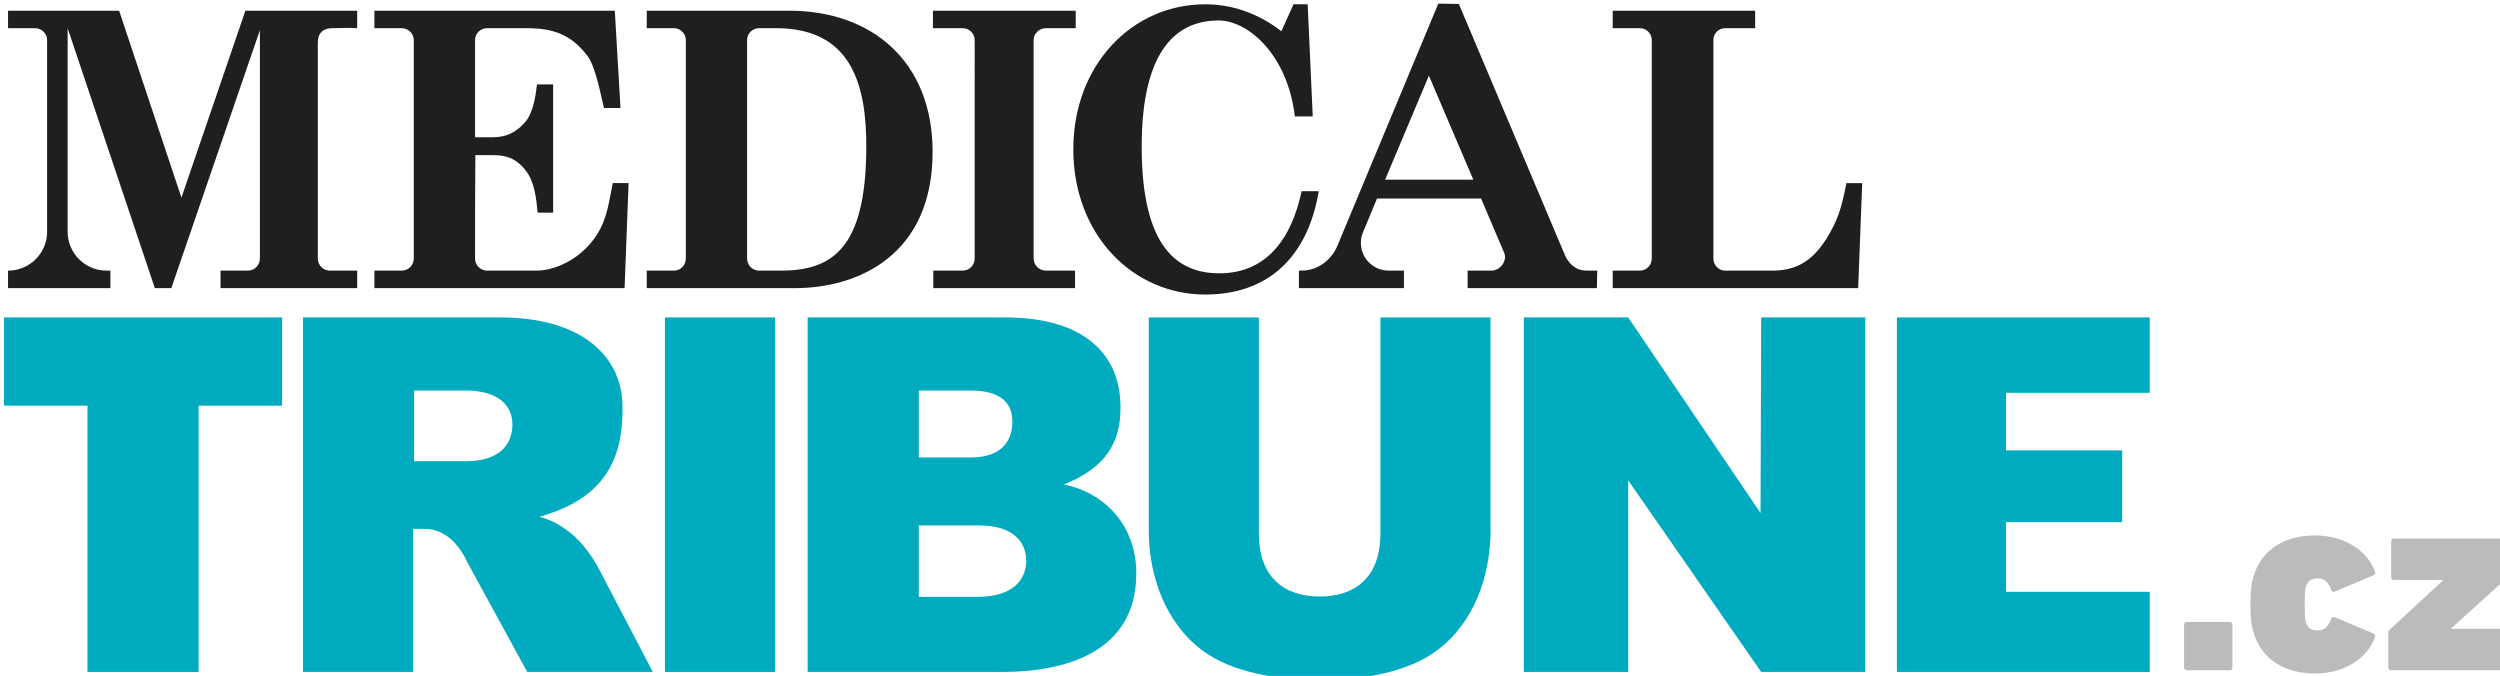 <?xml version="1.0" encoding="UTF-8" standalone="no"?>
<svg
   xmlns:dc="http://purl.org/dc/elements/1.1/"
   xmlns:cc="http://creativecommons.org/ns#"
   xmlns:rdf="http://www.w3.org/1999/02/22-rdf-syntax-ns#"
   xmlns:svg="http://www.w3.org/2000/svg"
   xmlns="http://www.w3.org/2000/svg"
   id="svg8"
   version="1.1"
   viewBox="0 0 89.303 24.146"
   height="91.26"
   width="337.523">
  <defs
     id="defs2" />
  <g
     id="layer1"
     transform="translate(-33.391,-102.649)">
    <g
       id="g1072"
       transform="matrix(0.353,0,0,0.353,-193.844,-103.486)">
      <path
         style="fill:#211e1e;fill-opacity:1;fill-rule:nonzero;stroke:none"
         d="m 670.023,610.109 v -23.098 l -8.961,26.098 h -1.668 l -8.824,-26.305 v 20.613 c 0,2.148 1.773,3.918 3.918,3.918 h 0.41 v 1.773 h -10.359 v -1.773 h 0.035 c 2.145,0 3.918,-1.77 3.918,-3.918 V 588 c 0,-0.648 -0.547,-1.195 -1.227,-1.195 h -2.727 v -1.77 h 11.242 l 6.305,18.91 6.473,-18.91 h 11.312 v 1.77 l -0.953,-0.031 -1.566,0.031 c -0.887,0 -1.465,0.445 -1.465,1.465 v 21.84 c 0,0.684 0.543,1.227 1.223,1.227 h 2.762 v 1.773 H 666.039 v -1.773 h 2.758 c 0.684,0 1.227,-0.543 1.227,-1.227 m 17.004,3 h -5.418 v -1.773 h 2.758 c 0.684,0 1.227,-0.543 1.227,-1.227 V 588 c 0,-0.648 -0.543,-1.195 -1.227,-1.195 h -2.758 v -1.77 h 24.328 l 0.578,9.848 h -1.672 c -0.27,-1.023 -0.816,-4.191 -1.703,-5.316 -1.668,-2.18 -3.543,-2.762 -6.098,-2.762 h -4.055 c -0.648,0 -1.191,0.547 -1.191,1.195 v 9.844 h 1.805 c 1.43,0 2.488,-0.578 3.375,-1.668 0.715,-0.953 0.953,-2.52 1.09,-3.68 h 1.633 v 12.98 h -1.566 c -0.137,-1.398 -0.305,-3.133 -1.227,-4.293 -1.023,-1.293 -2.078,-1.531 -3.305,-1.531 h -1.773 c -0.031,3.473 -0.031,6.984 -0.031,10.457 0,0.684 0.543,1.227 1.227,1.227 h 4.973 c 1.91,0 4.191,-1.121 5.621,-2.93 1.398,-1.77 1.602,-3.234 2.113,-5.926 h 1.602 l -0.406,10.629 z m 51.07,-13.867 c 0.035,10.527 -7.527,13.867 -13.934,13.867 h -14.992 v -1.773 h 2.762 c 0.645,0 1.191,-0.543 1.191,-1.227 V 588 c 0,-0.648 -0.547,-1.195 -1.191,-1.195 h -2.762 v -1.77 h 14.414 c 8.344,0 14.477,5.109 14.512,14.207 m -6.711,-0.309 c 0.035,-6.371 -1.465,-12.129 -9.133,-12.129 h -1.734 c -0.648,0 -1.195,0.547 -1.195,1.195 v 22.109 c 0,0.684 0.547,1.227 1.195,1.227 h 2.246 c 5.145,0 8.586,-2.215 8.621,-12.402 m 6.781,14.176 v -1.773 h 2.965 c 0.68,0 1.223,-0.543 1.223,-1.227 V 588 c 0,-0.648 -0.543,-1.195 -1.223,-1.195 h -3 v -1.77 h 14.445 v 1.77 h -3.031 c -0.648,0 -1.227,0.547 -1.227,1.195 v 22.109 c 0,0.684 0.578,1.227 1.227,1.227 h 2.965 v 1.773 z m 38.398,-17.375 -0.512,-11.348 h -1.434 l -1.227,2.727 c -2.18,-1.703 -4.836,-2.727 -7.699,-2.727 -7.359,0 -13.355,6.066 -13.355,14.684 0,8.621 5.996,14.688 13.355,14.688 6.203,0 10.324,-3.613 11.484,-10.461 h -1.738 c -1.023,4.84 -3.578,8.312 -8.312,8.312 -4.328,0 -7.871,-2.727 -7.871,-12.809 0,-10.055 3.715,-12.777 7.801,-12.777 2.895,0 6.949,3.371 7.699,9.711 z m 35.773,17.375 h -5.418 v -1.773 h 2.762 c 0.645,0 1.191,-0.543 1.191,-1.227 V 588 c 0,-0.648 -0.547,-1.195 -1.191,-1.195 h -2.762 v -1.77 h 14.414 v 1.77 h -3.035 c -0.68,0 -1.191,0.547 -1.191,1.195 v 22.109 c 0,0.684 0.543,1.227 1.191,1.227 h 4.805 c 2.965,0 4.363,-1.566 5.453,-3.234 1.09,-1.805 1.496,-2.93 2.008,-5.621 h 1.602 l -0.41,10.629 z m -28.449,-10.973 h 8.926 l -4.496,-10.527 z m -8.723,9.199 h 0.273 c 1.805,0 3.098,-1.258 3.609,-2.484 l 10.223,-24.531 2.078,0.031 10.766,25.488 c 0.375,0.781 1.023,1.496 2.18,1.496 h 1.059 l -0.035,1.773 h -13.082 v -1.773 h 2.418 c 0.918,0 1.602,-1.02 1.293,-1.77 l -2.348,-5.52 h -10.531 l -1.43,3.441 c -0.137,0.34 -0.203,0.68 -0.203,1.055 0,1.535 1.258,2.793 2.793,2.793 h 1.566 v 1.773 h -10.629 v -1.773"
         id="path596" />
      <path
         style="fill:#00abbf;fill-opacity:1;fill-rule:nonzero;stroke:none"
         d="M 644.133,616.074 V 625 h 8.445 v 26.949 h 11.246 V 625 h 8.449 v -8.926 h -28.141"
         id="path598" />
      <path
         style="fill:#00abbf;fill-opacity:1;fill-rule:nonzero;stroke:none"
         d="m 725.457,616.074 v 35.875 h 19.695 c 6.473,0 13.559,-2.043 13.559,-9.98 0,-4.738 -3.066,-8.109 -7.324,-8.996 4.156,-1.668 5.793,-4.156 5.723,-7.973 -0.066,-4.977 -3.406,-8.926 -11.684,-8.926 z m 11.246,14.172 v -6.777 h 5.18 c 3.371,0 4.289,1.465 4.289,3.168 0,1.668 -0.852,3.609 -4.223,3.609 z m 0,14.105 v -7.223 h 6.133 c 3.508,0 4.734,1.738 4.734,3.578 0,1.84 -1.262,3.645 -4.941,3.645 h -5.926"
         id="path600" />
      <path
         style="fill:#00abbf;fill-opacity:1;fill-rule:nonzero;stroke:none"
         d="m 777.281,652.766 c -4.16,0 -8.824,-0.715 -11.891,-2.996 -3.785,-2.828 -5.418,-7.664 -5.418,-12.094 v -21.602 h 11.141 v 21.871 c 0,4.43 2.555,6.371 6.168,6.371 3.574,0 6.133,-1.941 6.133,-6.371 v -21.871 h 11.141 v 21.602 c 0,4.43 -1.602,9.266 -5.418,12.094 -3.031,2.281 -7.734,2.996 -11.855,2.996"
         id="path602" />
      <path
         style="fill:#00abbf;fill-opacity:1;fill-rule:nonzero;stroke:none"
         d="m 711.012,616.074 h 11.141 v 35.875 h -11.141 v -35.875"
         id="path604" />
      <path
         style="fill:#00abbf;fill-opacity:1;fill-rule:nonzero;stroke:none"
         d="m 808.488,632.562 v 19.387 h -10.562 v -35.875 h 10.562 l 13.391,19.793 0.066,-19.793 h 10.531 v 35.875 H 821.945 L 808.488,632.562"
         id="path606" />
      <path
         style="fill:#00abbf;fill-opacity:1;fill-rule:nonzero;stroke:none"
         d="m 835.68,616.074 h 25.586 v 7.629 h -14.547 v 5.828 h 11.754 v 7.258 h -11.754 v 7.051 h 14.547 v 8.109 h -25.586 v -35.875"
         id="path608" />
      <path
         style="fill:#00abbf;fill-opacity:1;fill-rule:nonzero;stroke:none"
         d="m 674.387,616.074 v 35.875 h 11.141 v -14.48 h 1.156 c 2.047,0 3.477,1.535 4.328,3.375 l 6.066,11.105 h 12.707 l -5.383,-10.289 c -1.637,-3.168 -3.883,-4.84 -6.098,-5.418 7.324,-2.008 8.484,-6.746 8.414,-11.242 -0.066,-4.977 -4.086,-8.926 -12.402,-8.926 z m 11.242,14.547 v -7.152 h 5.18 c 3.371,0 4.805,1.531 4.77,3.508 -0.035,1.977 -1.328,3.645 -4.703,3.645 h -5.246"
         id="path610" />
      <g
         id="use628"
         style="fill:#bdbaba;fill-opacity:1"
         transform="translate(863.538,651.776)">
        <path
           style="stroke:none"
           d="M 1.203,-0.266 C 1.203,-0.109 1.312,0 1.469,0 H 5.812 C 5.984,0 6.094,-0.109 6.094,-0.266 V -4.625 c 0,-0.156 -0.109,-0.266 -0.281,-0.266 H 1.469 c -0.156,0 -0.266,0.109 -0.266,0.266 z m 0,0"
           id="path1054" />
      </g>
      <g
         id="use632"
         style="fill:#bdbaba;fill-opacity:1"
         transform="translate(870.823,651.776)">
        <path
           style="stroke:none"
           d="m 7.172,0.328 c 3.109,0 5.359,-1.656 6.062,-3.672 0.062,-0.156 0.031,-0.266 -0.125,-0.359 l -3.844,-1.625 C 9.109,-5.406 8.891,-5.438 8.812,-5.219 c -0.328,0.891 -0.734,1.188 -1.422,1.188 -0.562,0 -0.953,-0.234 -1.141,-0.812 -0.078,-0.234 -0.125,-0.594 -0.125,-1.812 0,-1.234 0.047,-1.578 0.125,-1.828 0.188,-0.562 0.578,-0.812 1.141,-0.812 0.688,0 1.094,0.297 1.422,1.188 C 8.891,-7.891 9.109,-7.906 9.266,-8 l 3.844,-1.625 c 0.156,-0.078 0.188,-0.188 0.125,-0.359 -0.703,-2 -2.953,-3.656 -6.062,-3.656 -2.984,0 -5.328,1.328 -6.188,4.016 -0.25,0.734 -0.359,1.578 -0.359,2.969 0,1.375 0.109,2.219 0.359,2.953 C 1.844,-1 4.188,0.328 7.172,0.328 Z m 0,0"
           id="path1050" />
      </g>
      <g
         id="use634"
         style="fill:#bdbaba;fill-opacity:1"
         transform="translate(884.525,651.776)">
        <path
           style="stroke:none"
           d="M 12.484,0 C 12.641,0 12.75,-0.109 12.75,-0.266 v -3.656 c 0,-0.156 -0.109,-0.266 -0.266,-0.266 H 7.281 v -0.078 l 5.391,-4.875 C 12.719,-9.219 12.75,-9.266 12.75,-9.406 v -3.641 c 0,-0.172 -0.109,-0.281 -0.266,-0.281 H 1.438 c -0.156,0 -0.266,0.109 -0.266,0.281 v 3.641 c 0,0.156 0.109,0.266 0.266,0.266 h 4.922 v 0.094 l -5.406,5 C 0.891,-3.969 0.875,-3.891 0.875,-3.781 v 3.516 C 0.875,-0.109 0.984,0 1.141,0 Z m 0,0"
           id="path1046" />
      </g>
    </g>
  </g>
</svg>
